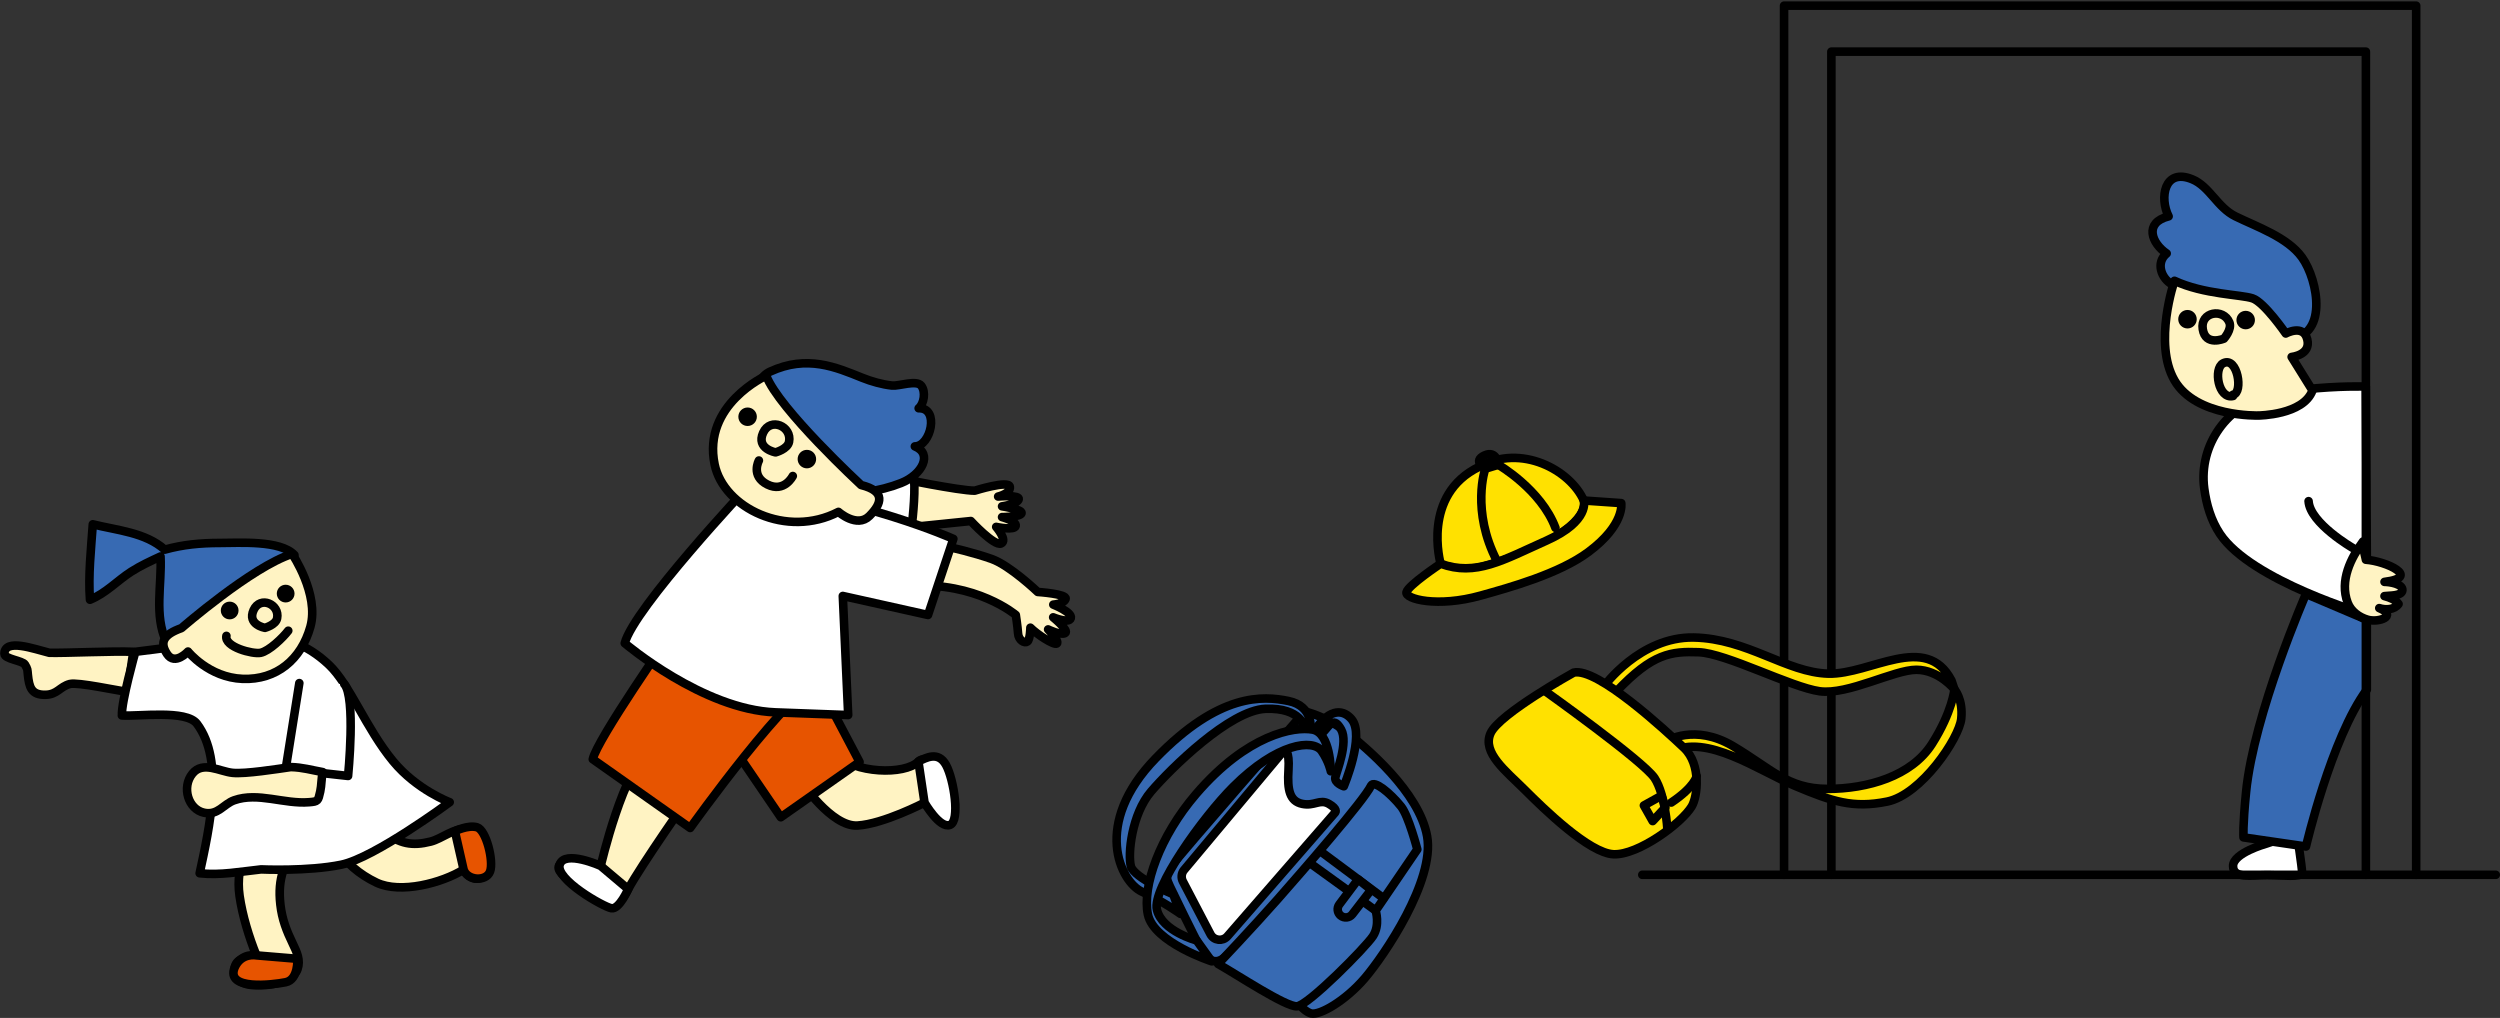 <?xml version="1.0" encoding="UTF-8"?><svg id="a" xmlns="http://www.w3.org/2000/svg" width="781" height="318" viewBox="0 0 781 318"><rect x="0" y="0" width="781" height="318" fill="#333333" stroke="none"/><defs><style>.b{fill:none;}.b,.c,.d,.e,.f,.g,.h{stroke:#000;stroke-linecap:round;stroke-linejoin:round;}.b,.c,.d,.e,.f,.h{stroke-width:2.68px;}.c{fill:#ffe100;}.d{fill:#fff;}.e{fill:#e75400;}.f,.g{fill:#fff3c3;}.g{stroke-width:2.7px;}.h{fill:#376ab3;}</style></defs><path class="d" d="M707.78,263.63s-10.17,2.85-10.17,6.91,5.69,2.85,10.58,2.85,10.98.81,10.98-.81-1.63-12.2-1.63-12.2l-9.76,3.25Z"/><path class="h" d="M678.7,88.94c-3.58-1.89-5.32-6.9-1.83-9.76-4.69-3.14-7.2-9.63.61-11.59-2.88-5.7-1.45-15.15,7.32-11.6,5.46,2.21,7.88,8.82,13.56,11.6,6.66,3.27,16.22,6.5,20.77,12.8,5.12,7.08,8.55,25.71-5.18,25.51-8.68-.13-31.84-8.38-35.25-16.95Z"/><path class="h" d="M720.39,185.54s-16.27,37.42-18.71,61.82c-1.09,10.93-.81,14.24-.81,14.24l19.52,2.85s7.91-33.98,19.01-48.99v-21.84l-19.01-8.07Z"/><path class="d" d="M709.46,123.36c-13.52,2.81-22.66,15.58-20.85,29.27.66,4.98,2.12,9.97,4.93,14.19,9.76,14.64,45.96,25.22,45.96,25.22l-.41-71.28s-8.13-.31-19.52.92c-3.06.33-6.58.95-10.11,1.68Z"/><path class="f" d="M722.42,121.98l-6.51-10.47s6.1-.61,4.88-5.49c-1.22-4.88-6.71-1.83-6.71-1.83,0,0-6.71-9.76-10.37-10.98-3.66-1.22-15.25-1.22-24.4-5.49,0,0-6.71,19.52,0,31.11,6.71,11.59,26.23,10.98,26.23,10.98,0,0,14.03-.1,16.88-7.83Z"/><path class="f" d="M694.76,105.79s-5.77,2.48-6.62-2.96c-.86-5.44,6.47-6.66,8.32-2.1.88,2.17-1.7,5.06-1.7,5.06Z"/><path class="h" d="M403.13,310.71s3.86,5.29,6.51,5.9c2.64.61,10.58-3.86,16.68-10.98s21.96-30.5,19.52-44.33c-2.44-13.83-19.12-27.86-25.42-32.74-6.3-4.88-12.81-6.3-12.81-6.3,0,0-39.66,45.35-41.69,48.4-2.03,3.05-1.42,4.07-.41,6.3,1.02,2.24,8.13,16.68,9.15,18.51s3.86,7.73,8.54,3.05,19.93,12.2,19.93,12.2Z"/><path class="h" d="M428.34,245.43c.88-1.84,5.9,2.24,9.35,6.51,2.35,2.91,5.08,13.42,5.08,13.42l-13.02,19.12s1.42,4.47-.81,7.93c-2.24,3.46-20.34,21.76-23.79,21.96-3.46.2-18.51-9.76-24.61-13.22,0,0,10.98-11.59,18.51-20.13,7.52-8.54,27.05-30.91,29.28-35.59Z"/><path class="h" d="M409.43,227.94s1.02-7.32-6.91-8.95-21.56-2.64-41.49,17.9c-19.93,20.54-10.98,38.64-4.27,41.69,6.71,3.05,12,6.91,12,6.91l-2.24-6.1s-12.2-5.08-13.22-8.74c-1.02-3.66.2-16.27,6.3-23.39,6.1-7.12,24.61-25.42,35.79-25.83,11.19-.41,12.2,5.9,12.2,5.9"/><path class="h" d="M410.85,227.94c4.88-7.12,9.05-6.04,11.39-3.25,4.27,5.08-2.44,20.95-2.44,20.95,0,0-3.05-1.02-2.64-2.85.41-1.83,4.07-10.78,1.83-14.85-2.24-4.07-3.46-1.63-5.29.41-2.57,2.85-2.85-.41-2.85-.41Z"/><path class="d" d="M401.3,234.24s1.63,0,1.22,6.3c-.41,6.3.41,9.76,4.27,10.58s5.49-1.63,8.34,0,2.03,2.64,2.03,2.64l-33.7,38.72c-1.5,1.72-4.25,1.39-5.31-.63l-8.63-16.51c-.59-1.13-.46-2.51.33-3.51l31.44-37.6Z"/><path class="h" d="M415.74,240.95s0-12-5.69-13.02c-5.69-1.02-20.34,1.42-36.4,20.13-11.37,13.24-16.88,28.88-15.05,37.62,1.83,8.74,19.93,14.64,19.93,14.64l-4.68-6.51s-10.78-2.85-12.41-9.56c-1.63-6.71,14.24-28.88,23.79-38.44,13.75-13.75,25.01-15.05,27.66-11.19,2.26,3.31,2.85,6.3,2.85,6.3Z"/><line class="h" x1="409.23" y1="269.63" x2="429.77" y2="284.47"/><line class="h" x1="432.21" y1="280.61" x2="413.09" y2="266.37"/><path class="h" d="M424.28,274.71l-5.88,7.84c-.81,1.08-.63,2.6.4,3.47h0c1.11.93,2.76.75,3.65-.39l5.91-7.66-4.07-3.25Z"/><path class="f" d="M216.13,247.71s-15.99,22.78-19.87,30.05-5.82,5.33-8.24,3.39c-2.42-1.94-15.91-7.85-13.16-11.06,2.56-2.99,12.81.43,12.81.43,0,0,7.13-31.04,15.85-36.86,8.72-5.82,17.93,4.85,12.6,14.05Z"/><path class="f" d="M250.23,244.08s9.53,14.29,17.63,13.82,20.96-7.15,20.96-7.15c0,0,2.86,5.24,8.1,3.34,5.24-1.91-5.72-20.49-10.01-16.2s-20.01,3.81-26.21-2.38-10.48,8.58-10.48,8.58Z"/><polyline class="e" points="225.35 228.04 243.92 255.31 268.53 238.03 246.61 196.46 208.73 194.18"/><path class="f" d="M280.4,149.32s19.22,3.97,24.1,3.97c0,0,10.68-3.36,10.98-1.22s-3.66,3.05-3.66,3.05c0,0,7.02-.61,6.41.92s-5.19,2.14-5.19,2.14c0,0,6.41.92,6.1,2.14s-6.1,1.22-6.1,1.22c0,0,4.58,1.22,4.27,2.75s-6.1.31-6.1.31c0,0,3.66,4.27,1.53,5.19s-9.46-7.02-9.46-7.02l-23.79,2.44.92-15.86Z"/><path class="f" d="M283.93,168.4s14.84,2.36,25.8,6.2c5.79,2.03,14.46,10.33,14.46,10.33,0,0,9.21.6,8.71,2.16-.51,1.56-3.85,1.79-3.85,1.79,0,0,5.97,2.35,5.48,4.21s-5.52-.24-5.52-.24c0,0,5.18,4.23,3.7,4.95s-5.28-1.17-5.28-1.17c0,0,3.62,3.73,2.74,4.4s-6.31-2.93-8.28-4.94c0,0-.06,3.67-.93,4.34-.87.67-2.78-.42-2.92-2.55-.14-2.13-.7-5.76-.7-5.76,0,0-12.33-10.48-33.03-9.07"/><path class="d" d="M253.2,146.92s24.38-4.16,29.73-3.57c5.35.59,1.19,26.16,1.19,26.16l-38.05-4.16s-8.32-12.49,7.13-18.43Z"/><path class="e" d="M209.77,197.73s-23.3,33.34-24.59,39.45l30.43,21.48s32.18-45.08,41.05-46.23"/><path class="d" d="M233.73,151.97s-35.73,38.05-38.56,48.97c0,0,24.4,20.76,47.1,21.6l22.7.84-1.68-37.2,26.62,5.94,7.92-23.78s-28.71-12.82-64.11-16.38Z"/><path class="h" d="M286.99,127.54c6.62-.22,3.79,11.91-1.19,11.91,5.63,2.29,2.38,8.82-4.34,11.46-6.43,2.53-15.35,4.07-21.82,2.66-10.55-2.29-31.27-31.86-19.02-37.5,11.49-5.29,20.56-1.35,28.73,1.94,2.93,1.18,6.24,2.1,9.34,2.44,2.11.23,7.61-1.84,9.1.04s.87,5.68-.8,7.05Z"/><path class="f" d="M239.36,117.36s-19.98,9.02-16.11,27.72c2.82,13.63,22.56,23.21,38.68,14.83,0,0,5.8,5.16,9.67,1.29,3.87-3.87,5.16-7.74-2.58-9.67,0,0-25.78-23.85-29.65-34.16Z"/><path class="f" d="M242.3,141.32s-6.18-1.11-3.9-6.12c2.28-5.01,9.07-1.99,8.1,2.83-.46,2.29-4.2,3.29-4.2,3.29Z"/><circle cx="233.55" cy="130.19" r="2.89"/><circle cx="252.07" cy="143.42" r="2.89"/><path class="b" d="M237.08,143.86s-2.65,4.85,2.65,7.5c5.29,2.65,7.94-2.65,7.94-2.65"/><path class="d" d="M187.67,270.52l8.58,7.24s-2.79,6.39-5.23,5.98-17.68-9.01-16.16-13.66c1.52-4.65,12.81.43,12.81.43Z"/><path class="d" d="M286.91,237.88l1.91,12.86s4.7,8.19,7.95,6.97c3.25-1.22,1.22-14.24-1.22-18.71-2.44-4.47-6.3-2.25-8.64-1.12Z"/><path class="g" d="M99.83,249.7c1.15,11.1,6.77,20.8,17.8,26.03,7.47,3.55,20.44.13,27.2-4.07,2.58,4.66,7.68,3.3,8.04-1.83.28-3.96-2.99-10.16-7.29-10.77-3.61-.51-7.59,2.97-11.01,3.84-5.83,1.48-9.77.72-14.63-3.17-4.26-3.41-6.34-8.18-9.06-12.43-1.42-2.23-8.06-1.75-11.05,2.4Z"/><path class="g" d="M81.94,253.85c-3.83,9.09-8.55,15.82-7.1,26.02.88,6.16,2.98,12.98,5.25,18.58-2.48,1.15-5.98.29-6.79,3.8-.74,3.2,1.97,5.01,4.68,5.39,4.48.63,13.36-.3,14.96-4.85,1-2.84-.21-5.36-1.44-7.9-2-4.14-3.39-7.69-3.91-12.31-.95-8.42,1.38-12.71,5.2-19.92,3.59-6.77-4.01-10.03-10.84-8.82Z"/><path class="f" d="M39.82,216.14c-2.99-.36-15.57-3.11-18.01-2.46-3.16.85-3.87,3.3-7.61,3.37-4.45.09-5.09-2.41-5.49-6.25-.18-1.74-.02-1.63-.92-3.2-.69-1.22-6.43-1.72-6.41-3.36.07-4.89,9.15-1.53,14.03-.31,4.85.14,20.13-.61,26.23-.31l-1.83,12.51Z"/><path class="d" d="M38.07,223.51c5.31.36,20.13-1.83,23.45,2.58,8.71,11.57,3.9,32.54.85,46.72,6.4.71,12.9-.54,19.19-1.21,0,0,14.7.67,25.07-1.47,10.37-2.14,33.86-19.52,33.86-19.52,0,0-10.3-3.84-17.69-12.81-8.54-10.37-13.47-23.95-20.13-30.2-13.88-13.01-28.22-8.79-46.57-5.73l-13.82,1.76s-4.42,15.66-4.19,19.88Z"/><path class="h" d="M91.97,173.38c-4.38-4.69-17.26-3.76-23.29-3.76-6.04,0-11.59.52-17.21,2.09-5.99-5.4-15.06-6.05-22.48-7.92-.52,7.45-1.47,16.12-.88,23.57,4.98-2.03,8.52-5.97,12.86-8.76,2.97-1.9,6.09-3.33,9.18-4.76.44,8.77-2.05,18.38,1.79,26.64,5.41-1.37,10.68-.81,15.92-3.67,5.49-2.99,9.93-7.68,14.21-12.08,3.99-4.1,7.08-6.61,9.91-11.35Z"/><path class="f" d="M91.27,173.03s8.54,12.61,5.69,22.78-10.58,16.68-21.15,16.27c-10.58-.41-17.08-8.54-17.08-8.54,0,0-4.07,4.47-6.51.81-2.44-3.66-1.22-6.1,4.47-8.13,0,0,21.96-19.12,34.57-23.18Z"/><path class="d" d="M93.51,213.4l-4.27,26.84,19.5,2.17s2.46-24.75-1.2-28.71"/><path class="f" d="M90.87,239.63c-4.28.61-14.22,2.21-18.21,1.81s-9.3-3.79-12.55.24c-3.42,4.23-1.34,11.17,3.66,12.22,4.34.91,6.03-2.71,9.41-3.9,7.43-2.61,15.58,1.26,23.41.61,2.77-.23,2.77-.33,3.45-3.35.44-2,.33-4.16.79-6.06-3.75-.67-6.19-1.45-9.96-1.57Z"/><path class="f" d="M82.76,196.14s-5.61-1-3.54-5.55c2.07-4.55,8.23-1.81,7.35,2.57-.42,2.08-3.81,2.98-3.81,2.98Z"/><circle cx="89.24" cy="185.44" r="2.77"/><circle cx="71.75" cy="190.72" r="2.77"/><path class="b" d="M70.73,198.65c-.73,3.46,8.26,5.79,10.68,5.29,2.65-.55,6.99-4.73,8.64-6.91"/><path class="e" d="M80.09,298.46l12.81,1.07s.41,6.51-3.66,7.32-18.87,2.61-15.94-4.59c2.11-4.76,6.79-3.8,6.79-3.8Z"/><path class="e" d="M144.83,271.65l-2.72-11.99s4.07-2.03,6.91-1.22c2.85.81,5.29,10.58,4.07,13.83-1.22,3.25-7.17,2.83-8.26-.62Z"/><polyline class="b" points="572.12 273.29 572.12 16.13 739.1 16.13 739.1 273.29"/><polyline class="b" points="557.34 273.29 557.34 1.77 754.81 1.77 754.81 273.29"/><line class="b" x1="779.67" y1="273.29" x2="513.05" y2="273.29"/><path class="c" d="M450.05,176.1s-6.12-21.49,12.08-30.29c13.14-7.27,28.42,1.05,32.64,10.54,0,0,2.94,6.97-17.84,15.83-19.38,8.26-24.77,6.06-26.88,3.91Z"/><path class="b" d="M463.99,146.42s-4.14-2.35-.25-4.14c3.89-1.79,4.36,2.92,4.36,2.92l-4.1,1.22Z"/><path class="b" d="M463.99,146.42s-4.52,13.11,3.7,28.92"/><path class="c" d="M468.09,145.21s13.32,7.7,17.83,19.69"/><path class="c" d="M494.77,156.36l11.71.81s1.22,6.71-10.23,15.25c-9.17,6.84-24.72,11.13-33.66,13.63-13.56,3.8-23.71,1.09-23.21-1.05s10.67-8.9,10.67-8.9c10.96,4.03,19.46-1.12,33.13-7.24,13.67-6.12,11.59-12.51,11.59-12.51"/><path class="c" d="M501.05,214.41s11.29-15.56,28.06-15.25,28.98,10.98,42.1,11.29c13.12.31,30.5-13.12,38.44,2.14l.92,2.75s-4.88-6.1-11.9-6.1-21.35,7.93-30.2,6.71c-8.85-1.22-29.28-11.9-37.83-12.2s-14.34.31-25.62,12.2c-11.29,11.9-3.97-1.53-3.97-1.53Z"/><path class="c" d="M520.57,231.5s8.85-5.49,20.74,1.53c11.9,7.02,17.08,13.42,29.59,13.42s26.23-3.97,32.64-14.03c6.41-10.07,7.02-17.08,7.02-17.08,0,0,2.75,3.05,2.14,9.15s-12.51,23.79-23.18,25.93c-10.68,2.14-17.08,0-28.67-4.88-11.59-4.88-27.76-16.47-38.74-10.68l-1.53-3.36Z"/><path class="c" d="M491.59,210.14s-23.18,12.81-25.93,18.91c-2.75,6.1,4.88,11.9,10.68,17.69,5.8,5.8,20.13,19.83,27.76,20.13,7.63.31,21.23-9.66,24.4-14.95,1.83-3.05,3.05-13.12-2.44-18.3-5.49-5.19-27.15-25.32-34.47-23.49Z"/><path class="b" d="M482.74,215.94s30.81,21.96,34.17,27.15,3.97,15.86,3.97,15.86"/><polygon class="b" points="520.27 252.24 516.3 256.51 513.55 251.63 519.05 248.58 520.27 252.24"/><path class="c" d="M530.03,242.48s-.61,3.36-7.93,8.24"/><circle cx="683.37" cy="99.72" r="2.89"/><circle cx="701.55" cy="99.99" r="2.89"/><path class="b" d="M697.61,123.71c-4.6,1.13-6.23-8.6-3.1-10.22,4.52-2.34,6.35,9.31,3.1,9.81"/><path class="f" d="M739.1,174.86c6.21.43,17.4,5.49,5.82,6.92,1.59.01,5.79.62,5.59,2.65-.18,1.85-4.32,1.59-5.6,1.79,1.68.46,3.39,1.08,4.4,2.46-1.25,1.82-4,1.95-6.03,1.29,5.82,2.48-.17,4.6-3.59,3.63-2.65-.75-5.26-2.6-6.28-5.33-2.6-6.91,1.04-14.01,4.79-19.1-.06,2.18.56,3.92.91,5.68Z"/><path class="b" d="M735.03,171.2s-13.42-7.73-13.83-14.64"/></svg>